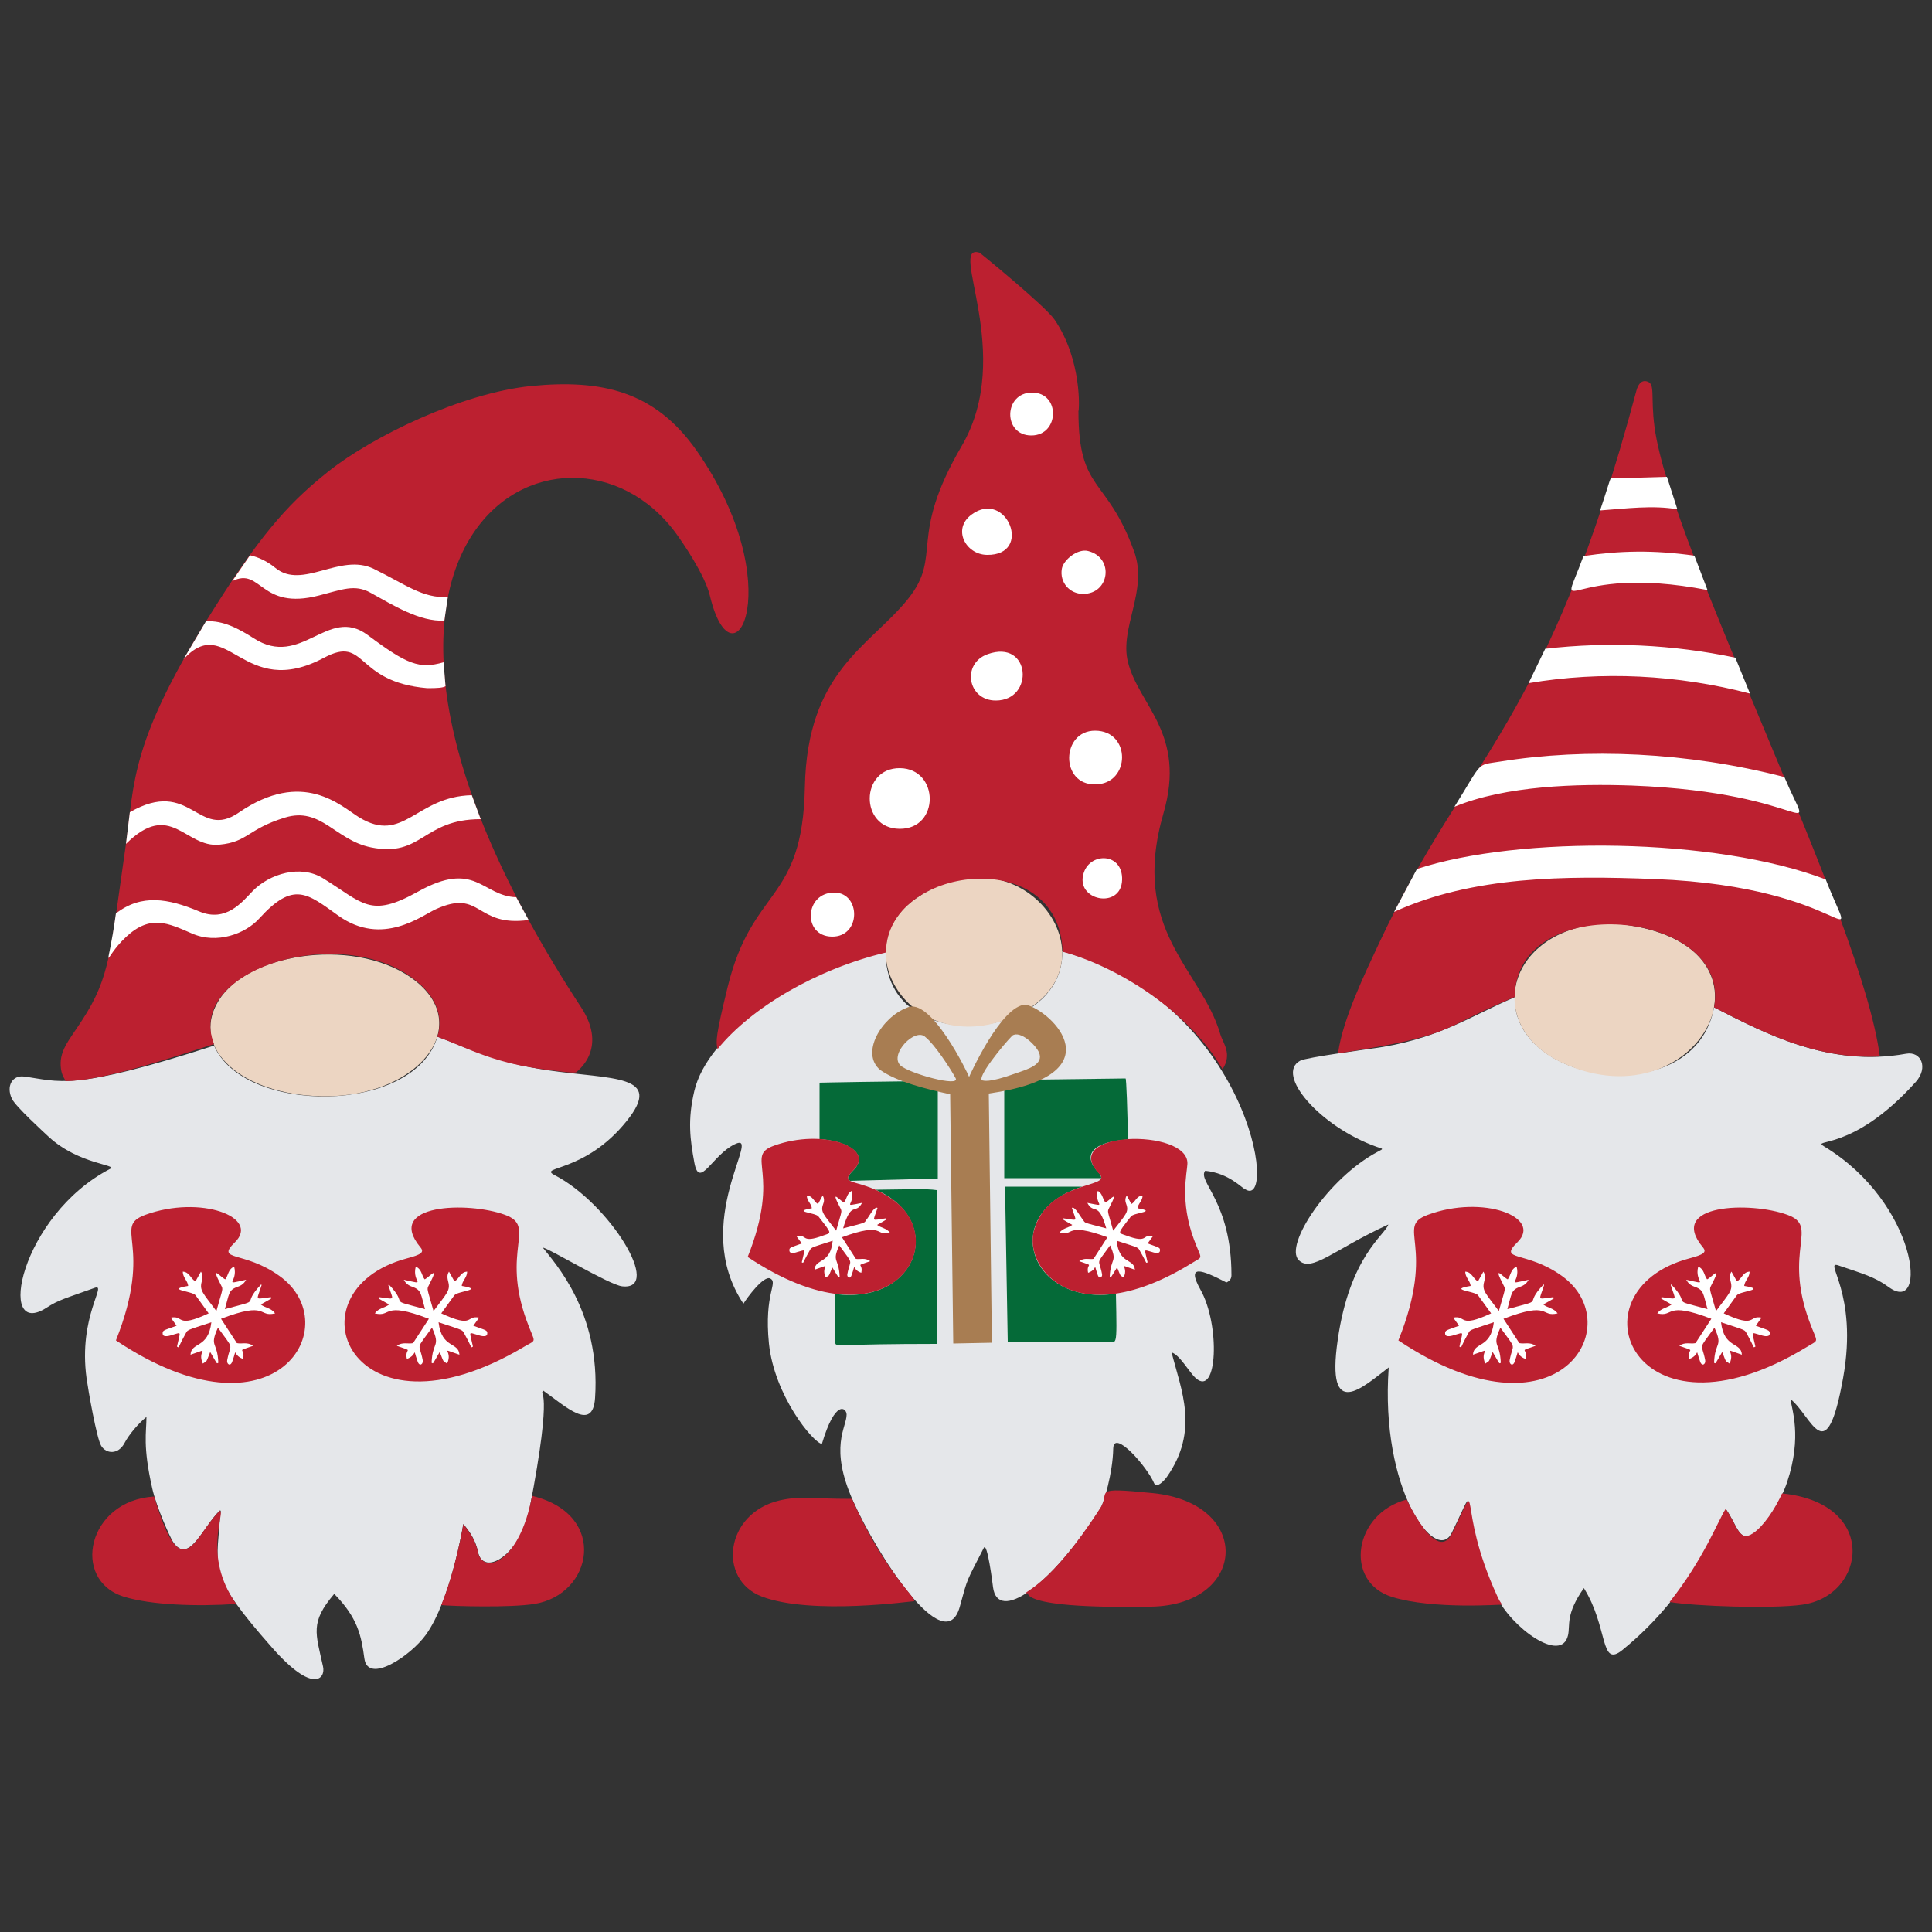 <?xml version="1.0" encoding="utf-8"?>
<!-- Generator: Adobe Illustrator 26.0.1, SVG Export Plug-In . SVG Version: 6.00 Build 0)  -->
<svg version="1.1" id="Layer_1" xmlns="http://www.w3.org/2000/svg" xmlns:xlink="http://www.w3.org/1999/xlink" x="0px" y="0px"
	 viewBox="0 0 500 500" style="enable-background:new 0 0 500 500;" xml:space="preserve">
<rect x="0" y="0" width="500" height="500" fill="#333333" stroke="none"/>
<style type="text/css">
	.st0{fill:#E5E7EA;}
	.st1{fill:#056A38;}
	.st2{fill:#ECD5C2;}
	.st3{fill:#A87D52;}
	.st4{fill:#BC2030;}
	.st5{fill:#FFFFFF;}
</style>
<path class="st0" d="M162.2,290.1c9.7-12.1-3.7-10.7-20.3-13.1c-14-2.1-20.7-5.8-28.7-8.7c-6,20.2-50.1,20.2-57.8,2.3
	c-37.1,12-40,9.2-49.2,8c-3-0.4-4.7,2.5-3.1,5.8c1,2,8,8.4,9.5,9.8c7.8,7.2,18,7.2,15.9,8.3C5.2,314.6-1.1,347,12.1,338.4
	c3.1-2,4.6-2.3,12.4-5.1c3.4-1.2-4.3,7.3-2.1,23.4c0.4,2.9,2.6,15.6,3.8,17.5c1.3,2.1,4.4,2.3,6-0.7c1.2-2.3,3.7-5.2,5.7-6.8
	c0,4.1-1,7.4,1.5,18.5c1.1,4.9,4.6,12.6,5.3,13.7c4.1,6.4,7.8-3.8,12.2-8c0.4,0.1,0.2-0.2,0,2.4c-0.9,13-3,14.4,13.6,33.2
	c10.6,12,13.8,7.9,13.1,4.8c-1.9-8.7-3.4-11.4,2.9-18.8c6.1,6.2,7,10.8,7.8,16.7c0.9,6.8,12-0.7,15.9-6.1c6.5-9,9.7-28.6,9.7-28.7
	c1.8,2.1,3.2,4.3,3.8,7.2c1.4,6.7,11.1,0.6,13.3-10.9c6.5-33.5,2.3-29.3,3.6-30.8c5.8,4.1,12.8,10.8,13.4,1.9
	c1.5-22.3-10.6-35.1-13.5-38.9c1.1-0.1,17.1,9.6,20.5,10c10.7,1.2-3.3-21.5-17.5-28.8C139.1,301.8,151.4,303.6,162.2,290.1z
	 M274.9,246.2c0.7,23.2-45.9,28-45.7,0.1c-24,5.7-46.1,21.6-49.5,36c-1.8,7.6-1.1,12.6,0,18.6c1.3,7,4.6-2,10.5-4.8
	c7.4-3.5-11.8,20.3,2.2,41.3c0.9-1.5,5.3-7.5,7-6.5c2,1.2-1.7,3.8-0.4,16.8c1.4,13.5,11.4,25.6,13.7,26c3.5-11.8,6.4-9.3,6.4-7.6
	c0,3.4-4.6,8.3,1.7,22.4c5.9,13.3,23.7,41.4,27.6,27.3c2.1-7.7,1.6-6.2,6.2-15.2c0.9-1.8,2.3,9.4,2.4,10.2
	c1.2,9.1,14.6,0.3,27.9-20.6c0.7-1.1,3.1-9,3.2-15.3c0.1-5.2,8.8,4.7,10.6,9c0.6,1.4,2.6-0.7,3.3-1.7c8.4-12,3.7-22.4,1.2-32.2
	c2.2,0.7,4.5,5.1,6.3,6.7c5.6,4.9,6.3-13.8,1.2-22.9c-3.8-6.8,0.3-5.2,6.7-1.9c0.9-0.4,1.3-1,1.3-1.9c0-19-8.9-24.3-6.8-27
	c6.2,0.6,9.6,4.6,10.4,4.8C330.8,313.2,323.3,259.4,274.9,246.2z M495.8,280c3.3-3.7,1.4-8-2.5-7.3c-19.9,3.6-36.6-5.3-49.7-12
	c-5,26.9-52,20.2-51.6-2.6c-11,4.6-20,11.1-37.2,13.3c-0.4,0.1-16.6,2.2-18.3,3.1c-6.6,3.5,5.1,17.1,19.8,22.3
	c1.7,0.6,1.9,0.4,0.2,1.3c-12.8,6.8-24.2,24.2-20.4,28c3.3,3.4,9.2-2.8,23.2-9.2c-0.8,2.7-10,8.1-13.1,29.9
	c-3.1,21.4,6.6,12.1,13.2,7.1c-2.3,31.9,12.3,51,16.3,42.8c8-16.2,0.6-7.3,11.6,16.4c3.7,8,16.8,17.6,18.5,10.1
	c0.6-2.6-0.7-5.4,4.1-12.2c6.4,10.2,4.1,20.8,10,16c18.5-15.1,24-32.1,26.8-36.4c2.9,4.1,3.4,8.8,7.1,6.3c3.4-2.3,7.2-8.8,8.7-13.3
	c4-12,1.1-19,0.9-21.5c5.6,4.5,9.2,18.9,13.6-5.5c4-22.2-5.3-30.5-1.2-29.1c6.2,2.1,9.5,3,13,5.6c10.4,7.6,7.5-21.8-16.7-36.4
	C468.5,294.5,479.3,298.4,495.8,280z"/>
<path class="st1" d="M212.1,280.2v14.6c7.7,0.5,12.7,4.1,8.8,8c-1.6,1.6-1.8,2.3-0.9,2.8l22.7-0.6v-25.2
	C231.5,279.8,210.8,280.2,212.1,280.2z M226.6,307.9c18,7.7,11.3,29.7-10.4,27v12.7c0,1,1.1,0.2,26.2,0.2V308
	C239.7,307.6,235.8,307.8,226.6,307.9z M286.2,347.2c2.9,0,2.9,2.6,2.6-12.4c-22.5,3.3-30.5-20.8-8.7-27.7h-20l0.7,40.1H286.2z
	 M284.7,303.9c-5.7-5.7-0.6-8.5,7.2-9c-0.1-7.3-0.4-15.8-0.6-15.8l-31.4,0.4v25.4H285C285,304.6,284.9,304.3,284.7,303.9z"/>
<path class="st2" d="M83.4,283.7c-20.8-0.3-34.3-12.4-26.9-24.6c7.8-13,36.8-16.7,51.2-5.1C122.6,266,107.8,284.1,83.4,283.7z
	 M416.7,238.9c-26.9,0.8-33.2,26.6-12.3,36.2C440.6,291.7,465.4,242.6,416.7,238.9z M237.2,232.4c-18.7,12.7-1.9,40.6,23.1,31.5
	C292.2,252.4,266,212.8,237.2,232.4z"/>
<path class="st3" d="M255.9,283c33.4-4.8,16.3-21.4,9.6-23c-6.4,0-14.7,18.7-14.7,18.7c-0.3-0.9-10-21-16.1-17.9
	c-6.6,2.5-12.1,11.8-6.9,16.1c4.4,3.1,11.8,4.9,18.1,6.3l0.8,64.5l10-0.2L255.9,283z M233,275.7c-2.9-2.9,3.9-9.9,6.5-7.3
	c2.3,1.8,6.4,8,7.8,10.6C248.7,281.5,235.2,277.8,233,275.7z M254.2,279.6c-1.5-0.7,5.5-9.3,7.8-11.6c2.1-1.4,6.1,2.5,6.9,4.4
	c1.3,3.1-2.9,4.3-6.1,5.4C255.6,280.4,254.6,279.6,254.2,279.6z"/>
<path class="st4" d="M220.4,387.9c-10.8,0-13.3-0.8-18.6,0.4c-14.2,3.3-16.2,20.5-4.6,24.9c13,4.9,39.2,1.1,39.3,1.2
	c1.2-0.4-7.4-7.2-15.7-25.8C220.4,387.7,220.5,387.9,220.4,387.9z M180.2,116.5c-10.7-15.2-24.4-18.4-42.7-16.6
	c-18,1.8-41.2,13.1-52.5,22.1c-9,7.2-16.3,14.4-29.3,35c-22.4,35.3-20.8,45.4-23.2,62.1c-3.9,27-3.9,33.7-11.3,45
	c-3.5,5.4-6.1,8-5.4,12.7c0.3,1.9,1.3,2.8,1.1,3c9.3-0.1,24.8-5.2,38.5-9.6c-7.7-19.1,33-32,52.4-16.3c5.4,4.4,6.9,9.6,5.4,14.4
	c8.1,3,14.7,7,28.8,8.6c1,0.1,6,0.9,7.1,0.6c-0.1,0,8.5-5.8,1.3-16.8C69.9,137.9,146.8,99.4,175,138.1c1.6,2.2,7.4,10.6,8.7,16
	C189.8,179.6,204.5,151.1,180.2,116.5z M231.1,310.5c-8.2-5.9-14.6-3.3-10.2-7.7c5.9-5.8-7.9-10.9-20.6-6.3
	c-7.7,2.8,2.1,6.5-6.8,28.8C230.3,349.9,246.8,321.7,231.1,310.5z M56.9,391c-6.4,6-9.7,21-17-3.7c-17.3,1-21.6,21.6-7.9,25.9
	c7,2.2,19.1,2.6,29.1,1.9C52.3,402.5,58.4,391.4,56.9,391z M267.6,318.4c-2.8,9.9,11,27,41,8.4c2.9-1.8,2.4-0.6,0.4-6
	c-3.7-9.9-1.8-17.2-1.7-19.6c0.4-9.4-34-8.6-22.6,2.8C287.5,307.5,271.3,305.4,267.6,318.4z M138,387.2c0,0-0.2,0-0.3-0.1
	c-3.3,17.7-12.8,20.5-14,14.6c-0.6-2.8-2-5.1-3.8-7.2c0,0.1-1.9,11.5-5.7,20.9c3.2,0.3,17.9,0.7,24.1-0.3
	C153.4,412.7,157.5,392.1,138,387.2z M72.3,330.2c-9.2-6.6-16.6-3.7-11.5-8.7c6.6-6.5-8.9-12.3-23.2-7.1c-8.7,3.2,2.4,7.4-7.6,32.5
	C71.5,374.6,90,342.8,72.3,330.2z M136.3,341.8c-6.7-18.4,2.7-24.4-5.6-27.4c-9.5-3.5-31.3-2.9-21.9,8.4c1.1,1.3,0.2,1.9-3.6,2.9
	c-31.2,8.4-14.7,49.8,30.5,22.8C139.1,346.5,138.5,347.9,136.3,341.8z M467.6,348.6c3.4-2.1,2.8-0.7,0.6-6.8
	c-6.7-18.4,2.7-24.4-5.6-27.4c-9.5-3.5-31.3-2.9-21.9,8.4c1.1,1.3,0.2,1.9-3.6,2.9C405.9,334.1,422.7,376,467.6,348.6z M461.2,386.5
	c-1.8,4-4.8,8.5-7.5,10.3c-3.7,2.5-4.1-2.1-7.1-6.3c-2,3.1-5.7,13-14.5,24.1c6.6,1.1,26.4,1.8,34.3,0.7
	C483,413,486.3,389,461.2,386.5z M428.2,110.6c-1.1-8.2,0.3-11.3-2-11.9c-1.5-0.4-2.3,0.9-2.7,2.4c-23.2,86.8-43.4,93.6-66.6,143
	c-3.5,7.5-9.4,19.6-10.6,28.4v0.1c30.8-4.7,25.9-6.3,45.7-14.6c0.3-28,56.3-22.7,51.6,2.7c11.6,5.9,26,13.6,42.9,12.7
	C481.8,237.1,432.5,142.2,428.2,110.6z M298.2,386.4c-16.2-1.6-10.7-0.4-13.4,3.8c-13.2,20.6-20,21.6-19.4,22.3
	c2.2-1.4-6,4,32.6,3.3C322.9,415.3,324.2,388.9,298.2,386.4z M301.1,210.5c6-20.7-6.4-27.9-9.2-39.2c-2.2-8.9,5.3-18.5,1.6-28.6
	c-7.1-19.6-14.4-15.1-14.4-36.3c0.2,0,1-13.2-6.2-23.7c-2.4-3.5-19.3-17.3-19.4-17.3c-8.4-2.7,9.3,26.2-4.6,50
	c-14.1,24.1-4.8,28.2-13.9,39.6c-9.9,12.3-26.1,18.6-26.7,48.7c-0.6,30.2-13.6,25.5-20,51.8c-3,12.3-3.1,14-2.6,16
	c8.8-10.8,25.6-20.7,43.6-25c0-22.4,44.9-28.3,45.7-0.2c13.7,3.7,32.3,14.9,41.4,30.4c2.6-4,0.1-6.7-0.6-9.1
	C310.9,250.8,292.3,240.9,301.1,210.5z M404.2,330.2c-9.2-6.6-16.6-3.7-11.5-8.7c6.6-6.5-8.9-12.4-23.2-7.1
	c-8.6,3.2,2.5,7.4-7.6,32.5C403.4,374.6,421.8,342.8,404.2,330.2z M375.8,396.8c-4.5,9.2-13.7-13.3-11.8-8.7
	c-13.7,3.6-16.3,21.3-3.7,25.2c10.7,3.3,28.2,1.9,28.3,2c0.4,0-0.1,0-1.1-2.2C376.5,389.2,383.8,380.6,375.8,396.8z"/>
<path class="st5" d="M232.8,214.5c-10.4-0.1-10.2-15.8,0.1-15.7C243.1,198.9,243.3,214.6,232.8,214.5z M283.4,189.1
	c9.4,0,9.2,13.8,0.1,13.9C274.3,203.2,274.6,189.1,283.4,189.1z M257.7,181.3c-7.3,0-8.9-9.6-2.1-12
	C266.8,165.3,267.8,181.3,257.7,181.3z M255.4,143.6c-5.5-0.1-9-6.7-4-10.4C260.5,126.4,267.5,143.8,255.4,143.6z M215.3,242.4
	c-7.7-0.1-7.1-11.5,0.7-11.4C222.8,231.1,222.9,242.5,215.3,242.4z M280.3,153.7c-3.5,0-6.1-3-5.5-6.5c0.4-2.3,4.1-5.3,6.8-4.6
	C288.4,144.3,287.2,153.7,280.3,153.7z M267.1,101.6c7.4,0,7.1,11.1-0.2,11.1C259.5,112.7,259.7,101.6,267.1,101.6z M290.4,227.7
	c-0.2,7.8-12.4,5.4-9.9-1.9C282.3,220.5,290.6,220.7,290.4,227.7z M428.3,227.5c51.2,2,52.9,22.3,44.2,0.1
	c-28.5-10.9-79.4-11.4-105.8-2.7l-5.9,11.1C381.1,226.7,405.2,226.6,428.3,227.5z M422.4,203.3c47.2,1.8,47.2,16.3,39.4-2.2
	c-25.1-6.5-51.2-7.6-73.6-4c-6.3,1-4.3-0.3-11.8,11.7C389.6,203.3,408.3,202.8,422.4,203.3z M452.9,179.5l-3.8-9.3
	c-16.2-3.4-32.8-4.2-49.2-2.3l-4.3,8.9C414.5,173.6,434.2,174.6,452.9,179.5z M441.9,152.7l-3.4-8.9c-10.6-1.5-19.3-1.3-28.7,0.1
	C403,162.4,404.7,145.5,441.9,152.7z M434.1,131.8l-2.7-8.4l-13.9,0.4c-1.1,0.1-0.2-1.2-3.4,8.3
	C420.9,131.6,427.8,130.7,434.1,131.8z M67.7,332.6c-1.3,4.2-2,3.6,2.4,3.1c0.2,0.5,0.5,0.1-2.6,1.9c1.1,0.9,2.7,0.9,3.7,2.3
	c-4.5,1.1-1.7-3.3-14,1.4l4.1,6.3c1.3,0.3,2.7-0.4,4.2,0.7c-4.8,1.7-1.9,0.3-2.6,3.4c-3-1.1-1.3-3.5-2.8,0.7
	c-0.5,1.4-1.5,0.6-1.3-0.4c0.9-4.7,2-2.3-2.4-8.4c-2.3,5.1-0.1,3.5,0.1,9.1c-0.5,0.2-0.1,0.6-2.1-2.8c-1.2,3-0.7,2.1-1.9,3
	c-1.7-3.5,2.5-4.2-3.2-2.3c0.2-3.4,4.6-1.5,5.4-8.4c-6.9,2.3-6,1.8-6.8,3.2c-2.1,3.8-1.4,3.4-2.1,3.1c0.9-4.2,1.3-3.7-1.3-3
	c-0.3,0.1-2.3,0.8-2.4-0.3c-0.1-1,0.4-0.9,3.6-2.1l-1.5-2.1c3.5-0.7,1.2,2.9,9.8-1.1l-3.4-4.7c-0.9-1.1-7.9-1.4-1.9-2.4
	c-0.1-1.3-1.4-2.2-1.4-3.7c1.8,0.1,2,1.9,3.3,2.5l1.4-2.5c0.6,0.9,0.4,1.8,0.2,2.6c-0.6,2.3,0.3,2.9,3.8,7.6
	c1.7-6.1,1.8-5.5,1.2-6.7c-2.9-5.6-0.2-2.1,1.1-1.5c0.8-1,0.7-2.6,2.3-3.3c1.1,4.2-3.3,4.8,3.1,3.4c-0.7,1.3-1.6,1.6-2.4,1.9
	c-2.2,0.8-2,1.9-3.1,5.7c10.4-2.8,3.8-0.6,9.4-6.4L67.7,332.6z M100.5,332.6c1.3,4.2,2,3.6-2.4,3.1c-0.2,0.5-0.5,0.1,2.6,1.9
	c-1.1,0.9-2.7,0.9-3.7,2.3c4.5,1.1,1.7-3.3,14,1.4l-4.1,6.3c-1.3,0.3-2.7-0.4-4.2,0.7c4.8,1.7,1.9,0.3,2.6,3.4
	c3-1.1,1.3-3.5,2.8,0.7c0.5,1.4,1.5,0.6,1.3-0.4c-0.9-4.7-2-2.3,2.4-8.4c2.3,5.1,0.1,3.5-0.1,9.1c0.5,0.2,0.1,0.6,2.1-2.8
	c1.2,3,0.7,2.1,1.9,3c1.7-3.5-2.5-4.2,3.2-2.3c-0.2-3.4-4.6-1.5-5.4-8.4c6.9,2.3,6,1.8,6.8,3.2c2.1,3.8,1.4,3.4,2.1,3.1
	c-0.9-4.2-1.3-3.7,1.3-3c0.3,0.1,2.3,0.8,2.4-0.3c0.1-1-0.4-0.9-3.6-2.1l1.5-2.1c-3.5-0.7-1.2,2.9-9.8-1.1l3.4-4.7
	c0.9-1.1,7.9-1.4,1.9-2.4c0.1-1.3,1.4-2.2,1.4-3.7c-1.8,0.1-2,1.9-3.3,2.5l-1.4-2.5c-0.6,0.9-0.4,1.8-0.2,2.6
	c0.6,2.3-0.3,2.9-3.8,7.6c-1.7-6.1-1.8-5.5-1.2-6.7c2.9-5.6,0.2-2.1-1.1-1.5c-0.8-1-0.7-2.6-2.3-3.3c-1.1,4.2,3.3,4.8-3.1,3.4
	c0.7,1.3,1.6,1.6,2.4,1.9c2.2,0.8,2,1.9,3.1,5.7c-10.4-2.8-3.8-0.6-9.4-6.4C100.8,332.4,100.7,332.5,100.5,332.6z M399.6,332.6
	c-1.3,4.2-2,3.6,2.4,3.1c0.2,0.5,0.5,0.1-2.6,1.9c1.1,0.9,2.7,0.9,3.7,2.3c-4.5,1.1-1.7-3.3-14,1.4l4.1,6.3c1.3,0.3,2.7-0.4,4.2,0.7
	c-4.8,1.7-1.9,0.3-2.6,3.4c-3-1.1-1.3-3.5-2.8,0.7c-0.5,1.4-1.5,0.6-1.3-0.4c0.9-4.7,2-2.3-2.4-8.4c-2.3,5.1-0.1,3.5,0.1,9.1
	c-0.5,0.2-0.1,0.6-2.1-2.8c-1.2,3-0.7,2.1-1.9,3c-1.7-3.5,2.5-4.2-3.2-2.3c0.2-3.4,4.6-1.5,5.4-8.4c-6.9,2.3-6,1.8-6.8,3.2
	c-2.1,3.8-1.4,3.4-2.1,3.1c0.9-4.2,1.3-3.7-1.3-3c-0.3,0.1-2.3,0.8-2.4-0.3c-0.1-1,0.4-0.9,3.6-2.1l-1.5-2.1
	c3.5-0.7,1.2,2.9,9.8-1.1l-3.4-4.7c-0.9-1.1-7.9-1.4-1.9-2.4c-0.1-1.3-1.4-2.2-1.4-3.7c1.8,0.1,2,1.9,3.3,2.5l1.4-2.5
	c0.6,0.9,0.4,1.8,0.2,2.6c-0.6,2.3,0.3,2.9,3.8,7.6c1.7-6.1,1.8-5.5,1.2-6.7c-2.9-5.6-0.2-2.1,1.1-1.5c0.8-1,0.7-2.6,2.3-3.3
	c1.1,4.2-3.3,4.8,3.1,3.4c-0.7,1.3-1.6,1.6-2.4,1.9c-2.2,0.8-2,1.9-3.1,5.7c10.4-2.8,3.8-0.6,9.4-6.4L399.6,332.6z M432.4,332.6
	c1.3,4.2,2,3.6-2.4,3.1c-0.2,0.5-0.5,0.1,2.6,1.9c-1.1,0.9-2.7,0.9-3.7,2.3c4.5,1.1,1.7-3.3,14,1.4l-4.1,6.3
	c-1.3,0.3-2.7-0.4-4.2,0.7c4.8,1.7,1.9,0.3,2.6,3.4c3-1.1,1.3-3.5,2.8,0.7c0.5,1.4,1.5,0.6,1.3-0.4c-0.9-4.7-2-2.3,2.4-8.4
	c2.3,5.1,0.1,3.5-0.1,9.1c0.5,0.2,0.1,0.6,2.1-2.8c1.2,3,0.7,2.1,1.9,3c1.7-3.5-2.5-4.2,3.2-2.3c-0.2-3.4-4.6-1.5-5.4-8.4
	c6.9,2.3,6,1.8,6.8,3.2c2.1,3.8,1.4,3.4,2.1,3.1c-0.9-4.2-1.3-3.7,1.3-3c0.3,0.1,2.3,0.8,2.4-0.3c0.1-1-0.4-0.9-3.6-2.1l1.5-2.1
	c-3.5-0.7-1.2,2.9-9.8-1.1l3.4-4.7c0.9-1.1,7.9-1.4,1.9-2.4c0.1-1.3,1.4-2.2,1.4-3.7c-1.8,0.1-2,1.9-3.3,2.5l-1.4-2.5
	c-0.6,0.9-0.4,1.8-0.2,2.6c0.6,2.3-0.3,2.9-3.8,7.6c-1.7-6.1-1.8-5.5-1.2-6.7c2.9-5.6,0.2-2.1-1.1-1.5c-0.8-1-0.7-2.6-2.3-3.3
	c-1.1,4.2,3.3,4.8-3.1,3.4c0.7,1.3,1.6,1.6,2.4,1.9c2.2,0.8,2,1.9,3.1,5.7c-10.4-2.8-3.8-0.6-9.4-6.4L432.4,332.6z M227.1,312.6
	c-1.2,3.8-1.8,3.2,2.2,2.7c0.1,0.4,0.5,0.1-2.3,1.7c1,0.8,2.4,0.8,3.3,2c-3.9,1.1-1.2-2.9-12.4,1.2l3.6,5.6c1.1,0.2,2.4-0.4,3.7,0.6
	c-4.3,1.5-1.7,0.3-2.3,3c-2.7-0.9-1.2-3.1-2.5,0.6c-0.4,1.2-1.3,0.5-1.1-0.3c0.8-4.2,1.8-2-2.1-7.4c-2,4.5-0.1,3.1,0.1,8.1
	c-0.4,0.2-0.1,0.5-1.9-2.4c-1.1,2.6-0.6,1.9-1.7,2.6c-1.5-3.1,2.2-3.7-2.9-2c0.2-3,4.1-1.3,4.7-7.5c-6.2,2-5.4,1.6-6.1,2.8
	c-1.9,3.3-1.3,3-1.9,2.8c0.8-3.7,1.2-3.3-1.1-2.7c-0.3,0.1-2,0.7-2.1-0.3c-0.1-0.9,0.3-0.8,3.2-1.9l-1.4-1.9c3-0.6,1,2.1,7.1-0.2
	c1.9-0.7,2.3-0.2-1.4-4.9c-0.8-1-7-1.2-1.7-2.1c-0.1-1.2-1.3-1.9-1.3-3.3c1.6,0.1,1.8,1.6,2.9,2.2l1.2-2.2c0.5,0.8,0.4,1.6,0.1,2.3
	c-0.7,2,0.2,2.6,3.4,6.8c1.5-5.4,1.6-4.8,1-6c-2.6-5-0.2-1.9,1-1.3c0.8-0.9,0.7-2.3,2-3c1,3.7-2.9,4.2,2.7,3.1
	c-1.7,3.2-2.8-0.7-4.9,6.6c6.1-1.6,5.4-1.3,6-2.2C224.8,315.1,226.2,312.1,227.1,312.6z M277.4,312.6c1.2,3.8,1.8,3.2-2.2,2.7
	c-0.1,0.4-0.5,0.1,2.3,1.7c-1,0.8-2.4,0.8-3.3,2c3.9,1.1,1.2-2.9,12.4,1.2l-3.6,5.6c-1.1,0.2-2.4-0.4-3.7,0.6c4.3,1.5,1.7,0.3,2.3,3
	c2.7-0.9,1.2-3.1,2.5,0.6c0.4,1.2,1.3,0.5,1.1-0.3c-0.8-4.2-1.8-2,2.1-7.4c2,4.5,0.1,3.1-0.1,8.1c0.4,0.2,0.1,0.5,1.9-2.4
	c1.1,2.6,0.6,1.9,1.7,2.6c1.5-3.1-2.2-3.7,2.9-2c-0.2-3-4.1-1.3-4.7-7.5c6.2,2,5.4,1.6,6.1,2.8c1.9,3.3,1.3,3,1.9,2.8
	c-0.8-3.7-1.2-3.3,1.1-2.7c0.3,0.1,2,0.7,2.1-0.3c0.1-0.9-0.3-0.8-3.2-1.9l1.4-1.9c-3-0.6-1,2.1-7.1-0.2c-1.9-0.7-2.3-0.2,1.4-4.9
	c0.8-1,7-1.2,1.7-2.1c0.1-1.2,1.3-1.9,1.3-3.3c-1.6,0.1-1.8,1.6-2.9,2.2l-1.2-2.2c-0.5,0.8-0.4,1.6-0.1,2.3c0.7,2-0.2,2.6-3.4,6.8
	c-1.5-5.4-1.6-4.8-1-6c2.6-5,0.2-1.9-1-1.3c-0.8-0.9-0.7-2.3-2-3c-1,3.7,2.9,4.2-2.7,3.1c1.7,3.2,2.8-0.7,4.9,6.6
	c-6.1-1.6-5.4-1.3-6-2.2C279.7,315.1,278.2,312.1,277.4,312.6z M56.8,218.6c7.4-0.7,7.2-4,16.9-7c9.4-2.9,13,5.8,22.3,7.7
	c13.3,2.7,13.3-7.3,28.4-7.3l-2.3-6.2c-14.5,0.3-17.6,12.8-29.2,5.7c-4.7-2.9-14.5-12.6-31.1-1.2c-10.6,7.3-12.4-9.2-28.2-0.1
	l-1,8.2C44.2,206.9,47.9,219.5,56.8,218.6z M82.6,154.1c5.9-1.5,9.2-3,13.3-0.7c5.6,3.1,12.8,7.6,19.1,7.2l0.9-6.1
	c-6.5,0.4-11-3.3-19.2-7.3c-8.7-4.2-18.4,5.5-25.4-0.2c-2.2-1.8-4.4-2.8-6.6-3.3l-4.6,6.7C67.7,146.6,67.2,158.1,82.6,154.1z
	 M83.9,170.2c11.1-5.9,7.7,6.3,26.7,7.9c2.7,0,4-0.1,4.7-0.5l-0.5-6.2c-6.3,1.8-9.4,0.6-19.7-7.1c-10.3-7.6-17.1,8.8-29.4,0.9
	c-3.9-2.5-8-4.7-12.4-4.4l-5.8,9.8C58.8,158.3,62.8,181.5,83.9,170.2z M133.6,232.2c-8.9-0.3-10.5-9.8-25.5-1.4
	c-12.4,6.9-14.1,2.9-24.5-3.5c-5.8-3.6-13.8-1.2-18.2,3.3c-2.7,2.8-6.9,8.2-13.8,5.3c-8.1-3.4-15-4.6-21.6,0.5
	c-2.3,16.6-3.7,12,2.6,6.1s10.9-3.6,17.1-0.9c6.4,2.8,13.8,0.1,17.4-3.9c8.9-9.8,12.4-6.5,20.5-0.7c11.4,8.1,21.6-0.1,25.2-1.7
	c11.9-5.4,10.1,4.7,24,2.8L133.6,232.2z"/>
</svg>
